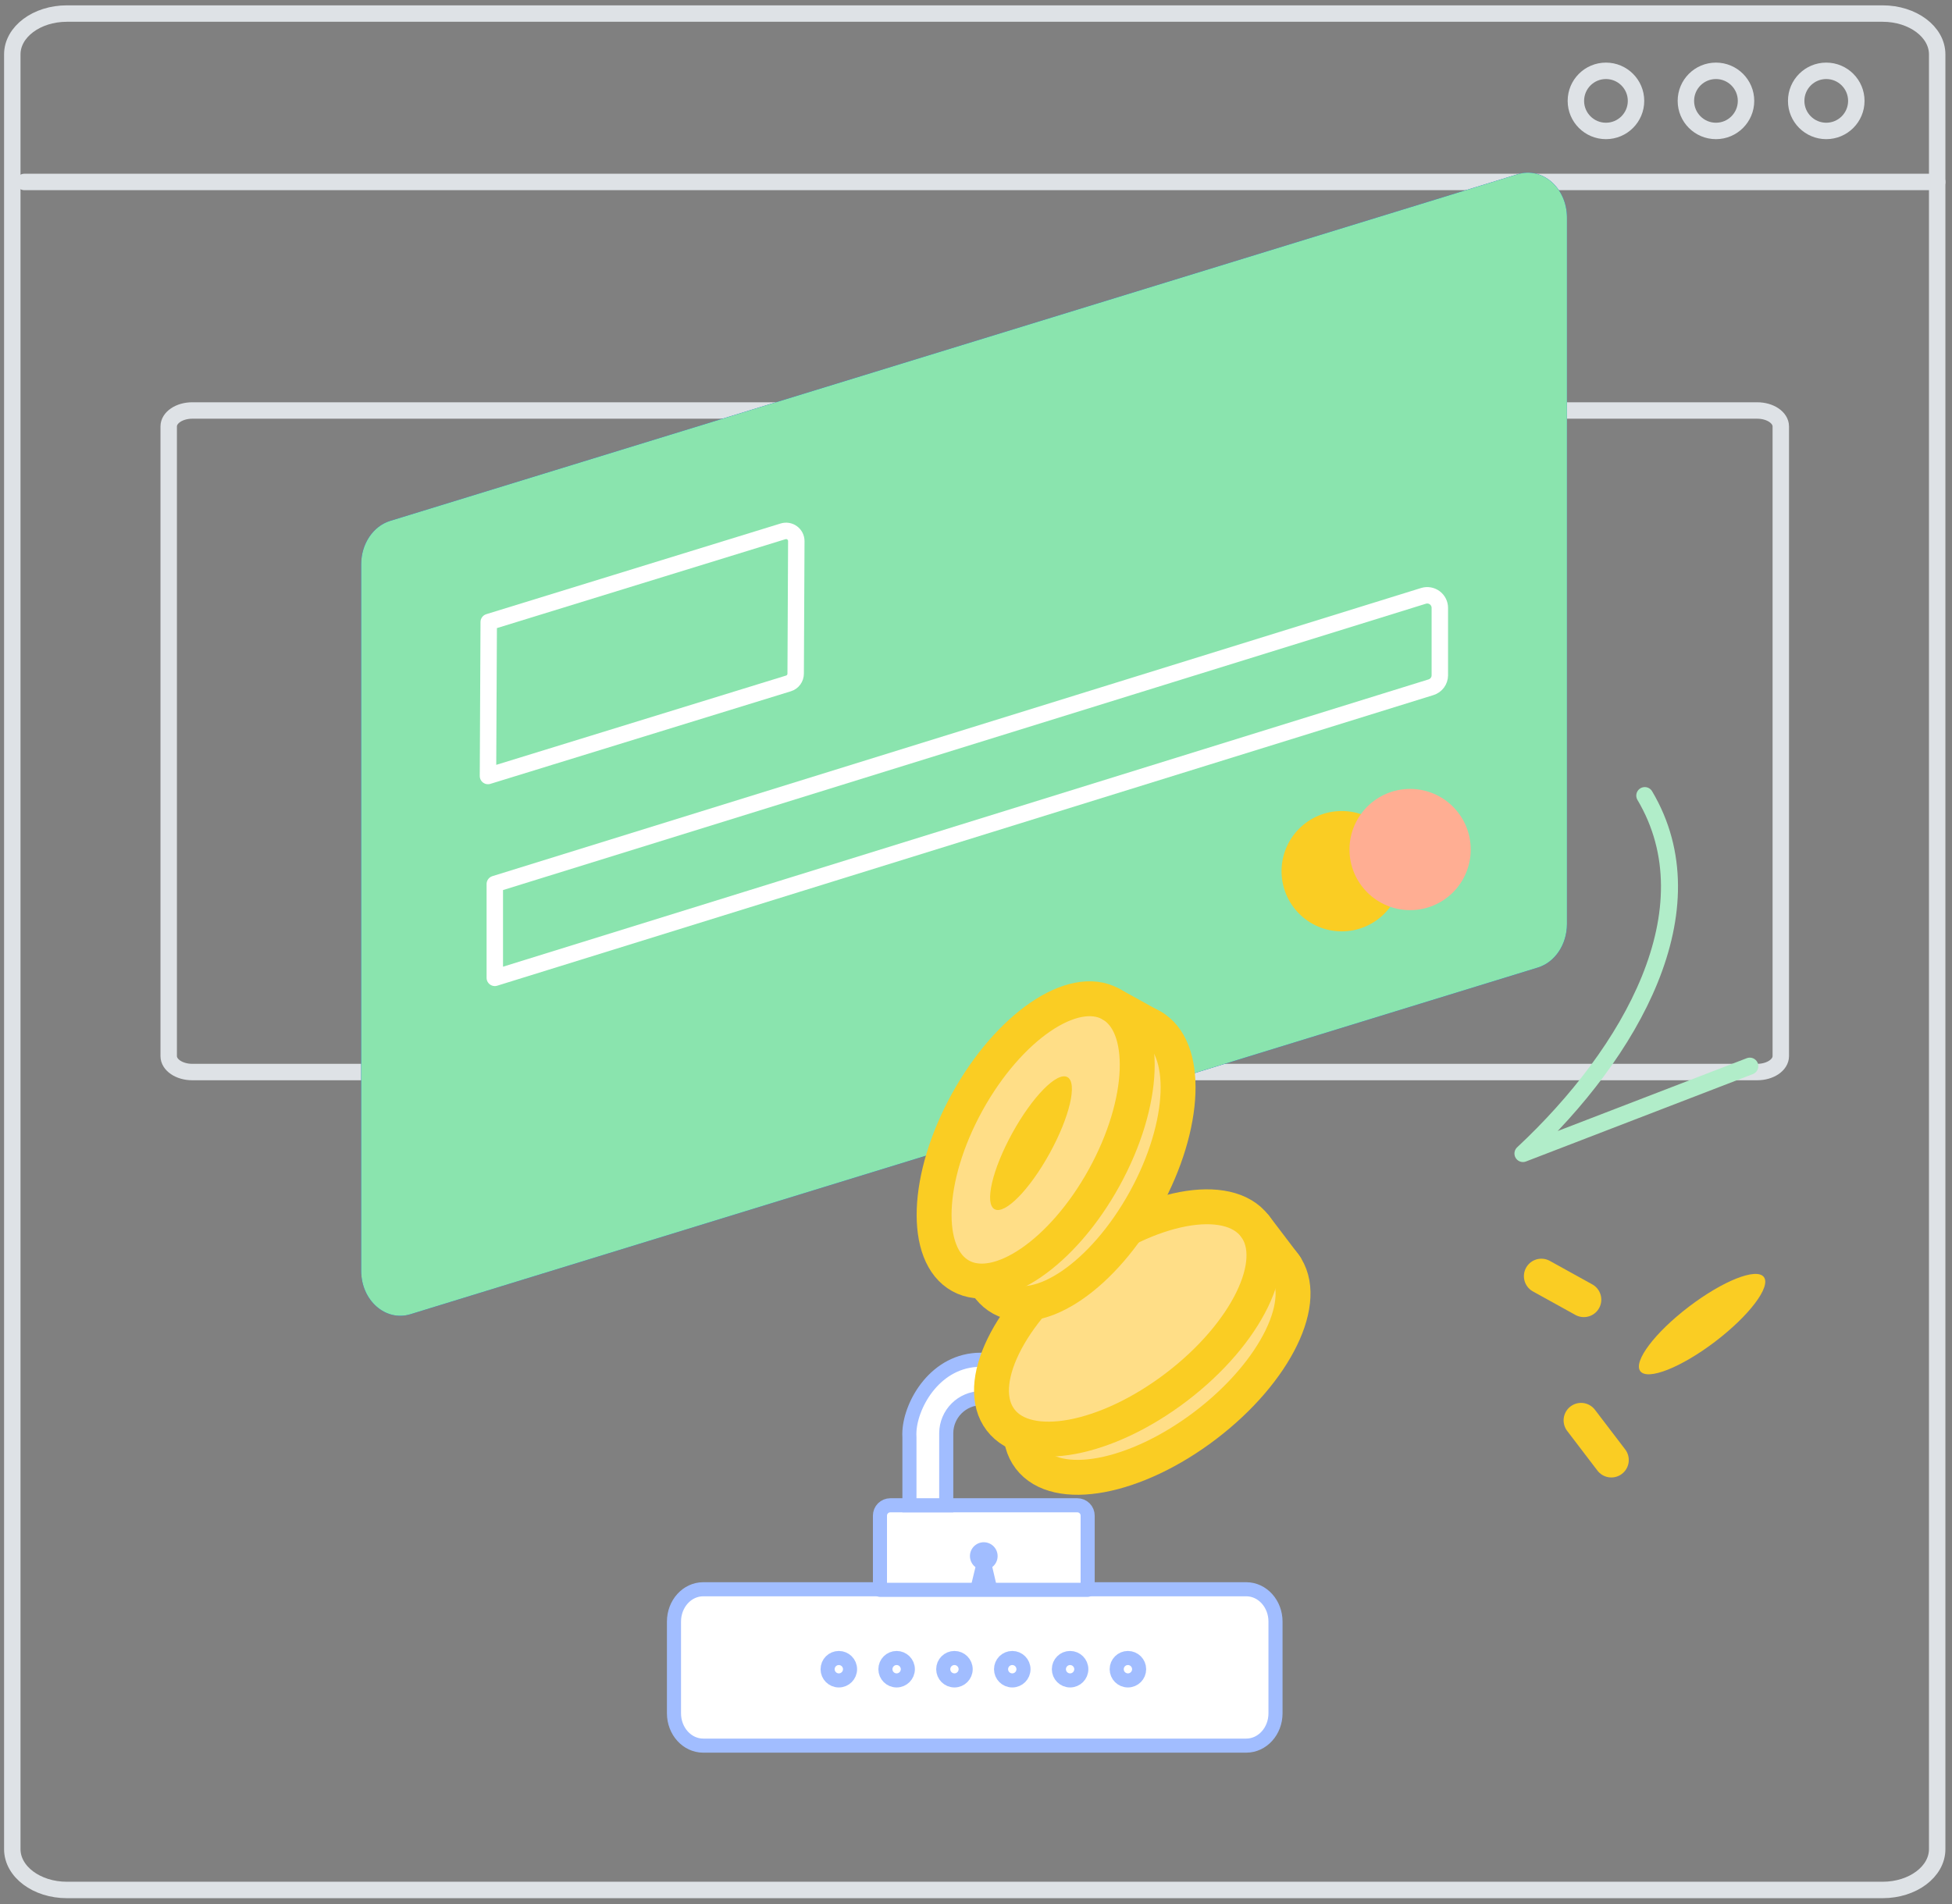 <svg width="288" height="281" viewBox="0 0 288 281" fill="none" xmlns="http://www.w3.org/2000/svg">
<rect x="0" y="0" width="288" height="281" fill="#808080" stroke="none"/>
<path d="M277.765 2.001H9.864C5.418 2.001 1.814 4.697 1.814 8.024V272.878C1.814 276.205 5.418 278.901 9.864 278.901H277.765C282.21 278.901 285.814 276.205 285.814 272.878V8.024C285.814 4.697 282.21 2.001 277.765 2.001Z" stroke="#DEE2E6" stroke-width="2.425" stroke-miterlimit="10" stroke-linecap="round"/>
<path d="M285.814 26.851H3.589" stroke="#DEE2E6" stroke-width="2.425" stroke-miterlimit="10" stroke-linecap="round"/>
<path d="M236.943 19.323C239.393 19.323 241.38 17.337 241.38 14.887C241.38 12.437 239.393 10.451 236.943 10.451C234.493 10.451 232.507 12.437 232.507 14.887C232.507 17.337 234.493 19.323 236.943 19.323Z" stroke="#DEE2E6" stroke-width="2.425" stroke-miterlimit="10" stroke-linecap="round"/>
<path d="M253.173 19.323C255.623 19.323 257.61 17.337 257.61 14.887C257.61 12.437 255.623 10.451 253.173 10.451C250.723 10.451 248.737 12.437 248.737 14.887C248.737 17.337 250.723 19.323 253.173 19.323Z" stroke="#DEE2E6" stroke-width="2.425" stroke-miterlimit="10" stroke-linecap="round"/>
<path d="M269.446 19.323C271.896 19.323 273.883 17.337 273.883 14.887C273.883 12.437 271.896 10.451 269.446 10.451C266.996 10.451 265.01 12.437 265.01 14.887C265.01 17.337 266.996 19.323 269.446 19.323Z" stroke="#DEE2E6" stroke-width="2.425" stroke-miterlimit="10" stroke-linecap="round"/>
<path d="M259.262 60.576H28.367C26.447 60.576 24.89 61.629 24.89 62.927V155.85C24.89 157.148 26.447 158.201 28.367 158.201H259.262C261.183 158.201 262.74 157.148 262.74 155.85V62.927C262.74 61.629 261.183 60.576 259.262 60.576Z" stroke="#DEE2E6" stroke-width="2.425" stroke-miterlimit="10" stroke-linecap="round"/>
<path d="M242.673 117.405C252.647 134.22 240.666 155.313 224.698 170.226L258.167 157.331" stroke="#B1EDC9" stroke-width="2.511" stroke-linecap="round" stroke-linejoin="round"/>
<path d="M183.871 234.526H103.758C101.373 234.526 99.439 236.663 99.439 239.299V252.829C99.439 255.465 101.373 257.601 103.758 257.601H183.871C186.256 257.601 188.189 255.465 188.189 252.829V239.299C188.189 236.663 186.256 234.526 183.871 234.526Z" fill="white" stroke="#A1BDFF" stroke-width="2.078" stroke-linecap="round" stroke-linejoin="round"/>
<path d="M123.761 247.979C124.675 247.979 125.416 247.238 125.416 246.324C125.416 245.411 124.675 244.67 123.761 244.67C122.847 244.67 122.106 245.411 122.106 246.324C122.106 247.238 122.847 247.979 123.761 247.979Z" fill="white" stroke="#A1BDFF" stroke-width="2.078" stroke-linecap="round" stroke-linejoin="round"/>
<path d="M132.288 247.979C133.202 247.979 133.943 247.238 133.943 246.324C133.943 245.411 133.202 244.67 132.288 244.67C131.375 244.67 130.634 245.411 130.634 246.324C130.634 247.238 131.375 247.979 132.288 247.979Z" fill="white" stroke="#A1BDFF" stroke-width="2.078" stroke-linecap="round" stroke-linejoin="round"/>
<path d="M140.819 247.979C141.733 247.979 142.474 247.238 142.474 246.324C142.474 245.411 141.733 244.67 140.819 244.67C139.905 244.67 139.165 245.411 139.165 246.324C139.165 247.238 139.905 247.979 140.819 247.979Z" fill="white" stroke="#A1BDFF" stroke-width="2.078" stroke-linecap="round" stroke-linejoin="round"/>
<path d="M149.35 247.979C150.264 247.979 151.005 247.238 151.005 246.324C151.005 245.411 150.264 244.67 149.35 244.67C148.437 244.67 147.696 245.411 147.696 246.324C147.696 247.238 148.437 247.979 149.35 247.979Z" fill="white" stroke="#A1BDFF" stroke-width="2.078" stroke-linecap="round" stroke-linejoin="round"/>
<path d="M157.882 247.979C158.796 247.979 159.537 247.238 159.537 246.324C159.537 245.411 158.796 244.67 157.882 244.67C156.968 244.67 156.228 245.411 156.228 246.324C156.228 247.238 156.968 247.979 157.882 247.979Z" fill="white" stroke="#A1BDFF" stroke-width="2.078" stroke-linecap="round" stroke-linejoin="round"/>
<path d="M166.414 247.979C167.328 247.979 168.068 247.238 168.068 246.324C168.068 245.411 167.328 244.67 166.414 244.67C165.5 244.67 164.759 245.411 164.759 246.324C164.759 247.238 165.5 247.979 166.414 247.979Z" fill="white" stroke="#A1BDFF" stroke-width="2.078" stroke-linecap="round" stroke-linejoin="round"/>
<path d="M131.355 222.134H158.948C159.353 222.134 159.741 222.295 160.027 222.581C160.313 222.867 160.473 223.255 160.473 223.659V234.613H129.83V223.659C129.83 223.459 129.869 223.26 129.946 223.075C130.022 222.89 130.135 222.722 130.276 222.581C130.418 222.439 130.586 222.327 130.771 222.25C130.956 222.173 131.155 222.134 131.355 222.134Z" fill="white" stroke="#A1BDFF" stroke-width="2.078" stroke-linecap="round" stroke-linejoin="round"/>
<path d="M144.703 200.657C138.102 200.657 134.427 207.078 134.179 211.184C134.16 211.495 134.16 211.807 134.179 212.117V222.134H139.61V211.435C139.631 210.09 140.174 208.804 141.124 207.851C142.074 206.898 143.357 206.35 144.703 206.324C147.897 206.324 149.796 209.465 149.796 211.417V211.439H155.222C155.222 211.353 155.222 211.267 155.222 211.184C155.222 208.393 154.114 205.717 152.142 203.743C150.169 201.769 147.493 200.659 144.703 200.657Z" fill="white" stroke="#A1BDFF" stroke-width="2.078" stroke-miterlimit="10"/>
<path d="M147.19 229.635C147.191 229.287 147.103 228.944 146.934 228.64C146.766 228.335 146.522 228.079 146.226 227.895C145.93 227.711 145.592 227.606 145.244 227.589C144.897 227.573 144.55 227.645 144.238 227.801C143.927 227.956 143.66 228.188 143.463 228.475C143.266 228.762 143.146 229.095 143.114 229.442C143.082 229.789 143.139 230.138 143.281 230.457C143.422 230.775 143.642 231.052 143.92 231.261C143.647 232.379 143.377 233.495 143.109 234.61H147.19L146.404 231.243C146.649 231.053 146.847 230.809 146.983 230.53C147.119 230.252 147.19 229.946 147.19 229.635Z" fill="#A1BDFF"/>
<path d="M226.902 142.779L60.554 193.941C56.889 195.068 53.29 191.896 53.29 187.542V83.264C53.29 80.267 55.045 77.64 57.568 76.865L223.927 25.712C227.591 24.585 231.191 27.758 231.191 32.112V136.383C231.18 139.376 229.425 142.003 226.902 142.779Z" fill="#0048D5"/>
<path d="M226.902 142.779L60.554 193.941C56.889 195.068 53.29 191.896 53.29 187.542V83.264C53.29 80.267 55.045 77.64 57.568 76.865L223.927 25.712C227.591 24.585 231.191 27.758 231.191 32.112V136.383C231.18 139.376 229.425 142.003 226.902 142.779Z" fill="#8AE4AE"/>
<path d="M116.332 100.852L71.996 114.515L72.107 91.793L115.535 78.409C115.76 78.339 115.999 78.324 116.231 78.363C116.463 78.402 116.683 78.495 116.873 78.635C117.063 78.774 117.218 78.957 117.324 79.167C117.431 79.377 117.487 79.609 117.488 79.845L117.394 99.402C117.396 99.725 117.294 100.041 117.103 100.302C116.912 100.564 116.641 100.756 116.332 100.852Z" stroke="white" stroke-width="2.425" stroke-linecap="round" stroke-linejoin="round"/>
<path d="M211.128 101.418L73.004 144.301V130.454L210.026 87.931C210.304 87.845 210.599 87.825 210.886 87.874C211.173 87.922 211.444 88.038 211.679 88.211C211.913 88.383 212.104 88.609 212.235 88.869C212.366 89.129 212.434 89.416 212.434 89.707V99.663C212.431 100.057 212.302 100.439 212.067 100.754C211.832 101.069 211.503 101.302 211.128 101.418V101.418Z" stroke="white" stroke-width="2.425" stroke-linecap="round" stroke-linejoin="round"/>
<path d="M197.959 137.441C202.863 137.441 206.839 133.465 206.839 128.561C206.839 123.657 202.863 119.682 197.959 119.682C193.055 119.682 189.08 123.657 189.08 128.561C189.08 133.465 193.055 137.441 197.959 137.441Z" fill="#FACD23"/>
<path d="M208.048 134.309C212.988 134.309 216.992 130.305 216.992 125.365C216.992 120.425 212.988 116.421 208.048 116.421C203.108 116.421 199.104 120.425 199.104 125.365C199.104 130.305 203.108 134.309 208.048 134.309Z" fill="#FFAE93"/>
<path d="M177.88 210.314C188.241 202.415 193.416 191.782 189.439 186.564C185.461 181.346 173.837 183.52 163.475 191.419C153.114 199.318 147.938 209.952 151.916 215.169C155.894 220.387 167.518 218.214 177.88 210.314Z" fill="#FFDE87" stroke="#FACD23" stroke-width="5.151" stroke-linecap="round" stroke-linejoin="round"/>
<path d="M173.586 204.676C183.948 196.777 189.123 186.143 185.145 180.926C181.167 175.708 169.543 177.881 159.182 185.78C148.82 193.68 143.645 204.313 147.623 209.531C151.601 214.749 163.225 212.575 173.586 204.676Z" fill="#FFDE87" stroke="#FACD23" stroke-width="5.151" stroke-linecap="round" stroke-linejoin="round"/>
<path d="M189.657 186.849L185.196 180.978" stroke="#FACD23" stroke-width="5.151" stroke-linecap="round" stroke-linejoin="round"/>
<path d="M237.736 215.454L233.271 209.6" stroke="#FACD23" stroke-width="5.151" stroke-linecap="round" stroke-linejoin="round"/>
<path d="M253.08 197.962C258.114 194.124 261.319 189.866 260.24 188.451C259.161 187.035 254.206 188.998 249.172 192.835C244.139 196.673 240.933 200.931 242.013 202.346C243.092 203.762 248.047 201.799 253.08 197.962Z" fill="#FACD23"/>
<path d="M168.937 177.108C175.048 166.025 175.478 154.546 169.897 151.469C164.316 148.392 154.838 154.882 148.727 165.966C142.616 177.049 142.187 188.529 147.768 191.605C153.348 194.682 162.826 188.192 168.937 177.108Z" fill="#FFDE87" stroke="#FACD23" stroke-width="5.151" stroke-linecap="round" stroke-linejoin="round"/>
<path d="M162.909 173.787C169.02 162.704 169.449 151.224 163.868 148.148C158.288 145.071 148.81 151.561 142.699 162.645C136.588 173.728 136.158 185.207 141.739 188.284C147.32 191.361 156.798 184.871 162.909 173.787Z" fill="#FFDE87" stroke="#FACD23" stroke-width="5.151" stroke-linecap="round" stroke-linejoin="round"/>
<path d="M170.212 151.659L163.945 148.192" stroke="#FACD23" stroke-width="5.151" stroke-linecap="round" stroke-linejoin="round"/>
<path d="M233.681 191.789L227.414 188.322" stroke="#FACD23" stroke-width="5.151" stroke-linecap="round" stroke-linejoin="round"/>
<path d="M154.858 170.21C157.826 164.827 159.003 159.786 157.488 158.95C155.973 158.115 152.338 161.801 149.37 167.184C146.402 172.567 145.225 177.608 146.74 178.444C148.256 179.279 151.89 175.593 154.858 170.21Z" fill="#FACD23"/>
</svg>
